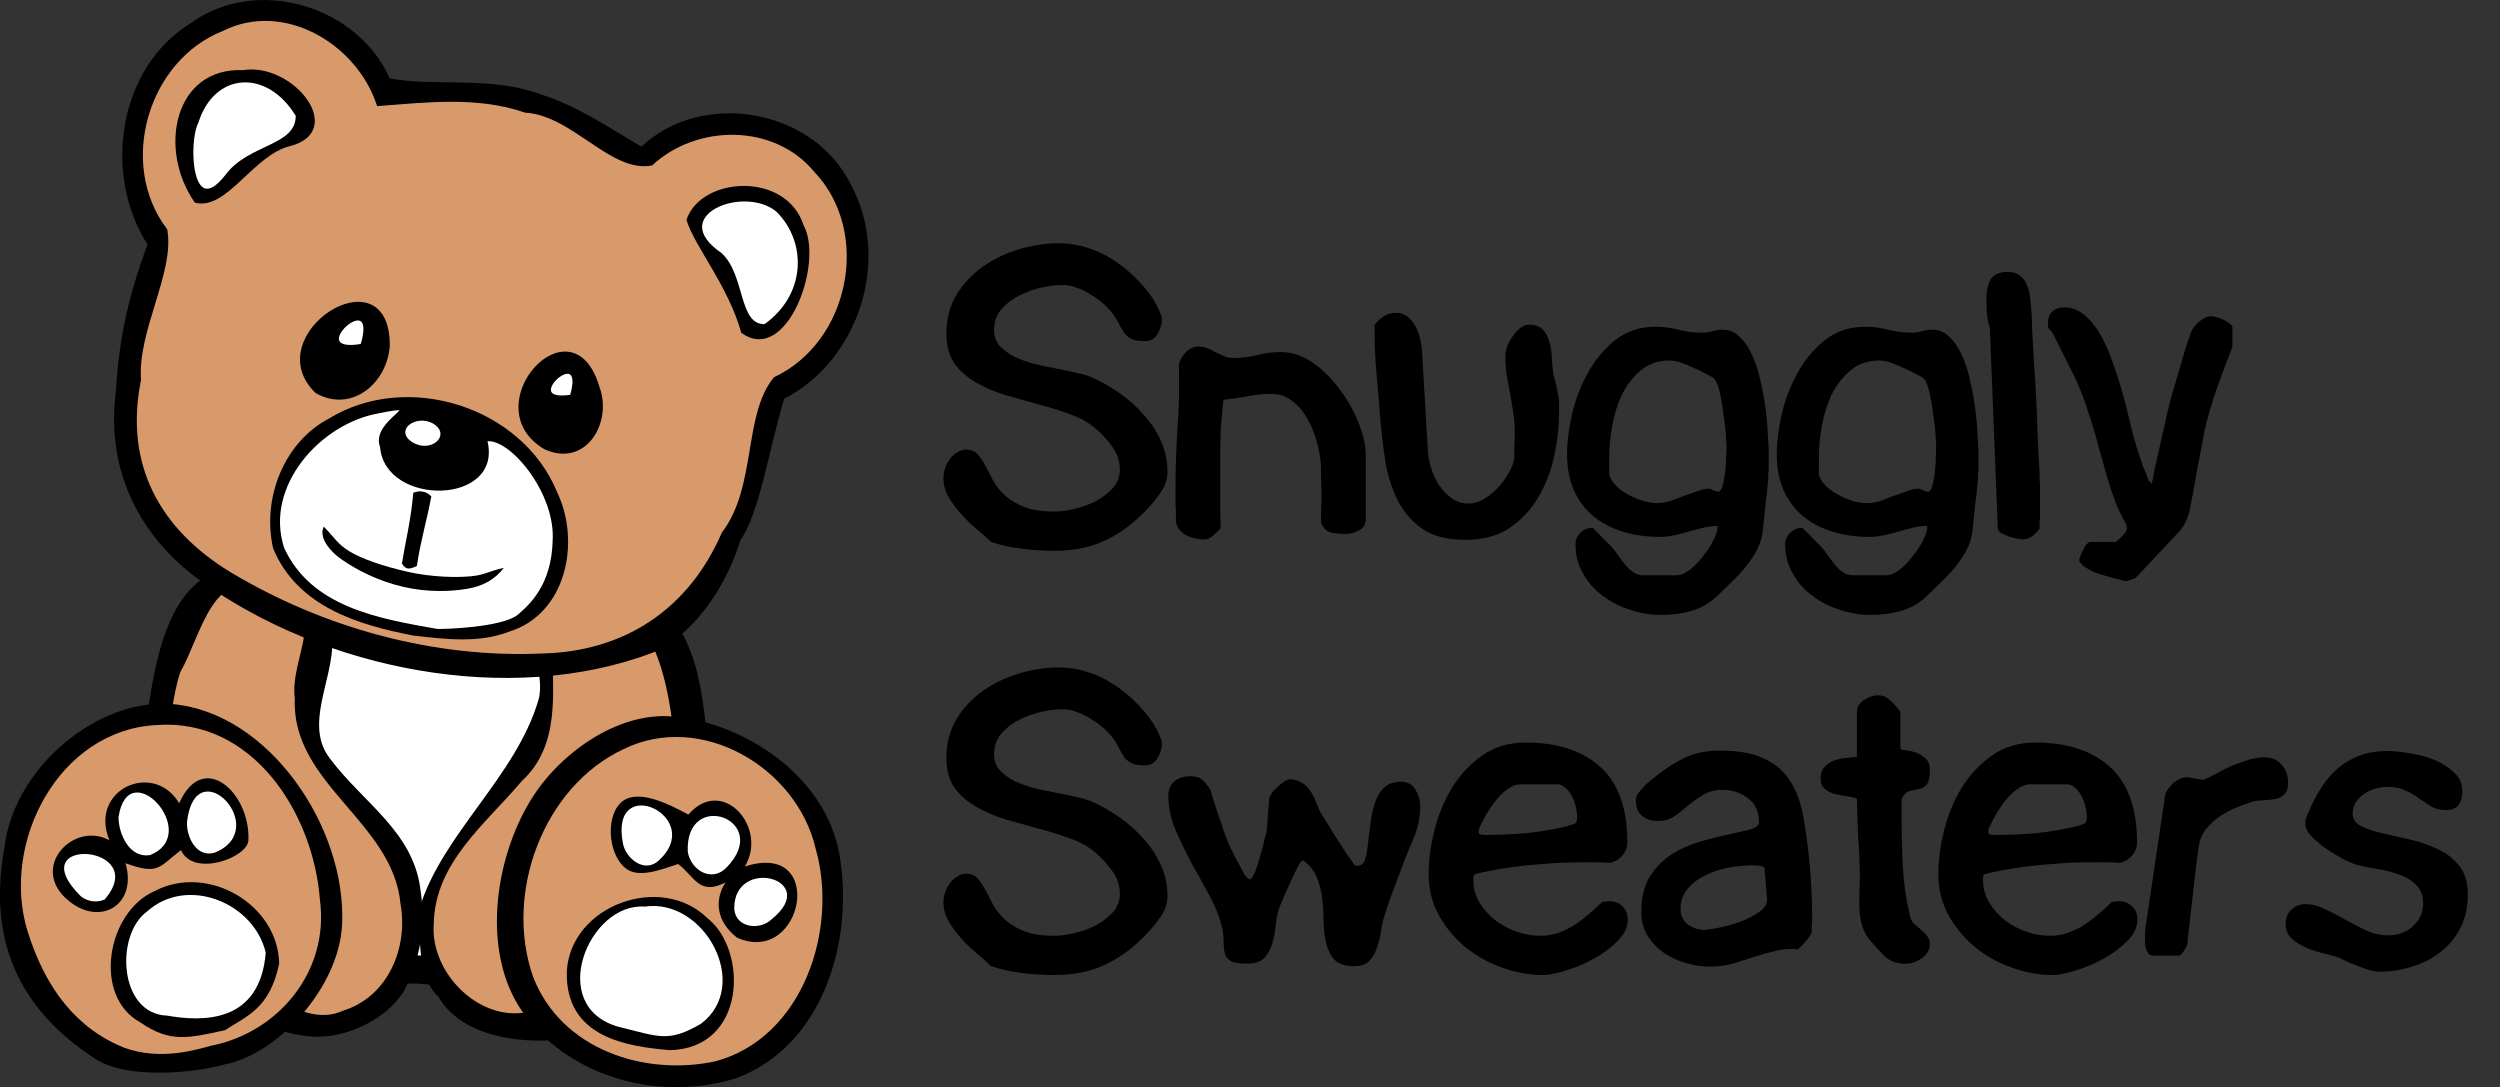 <?xml version="1.0" encoding="UTF-8" standalone="no"?>
<!-- Created with Inkscape (http://www.inkscape.org/) -->

<svg
   version="1.1"
   id="svg2"
   width="1460"
   height="635"
   viewBox="0 0 1460 635"
   sodipodi:docname="Snuggly Bear Site Logo.svg"
   inkscape:version="1.1.2 (0a00cf5339, 2022-02-04)"
   inkscape:export-filename="/home/jeff/Documents/ArtWork/Snuggly/Snuggly Bear Site Logo.png"
   inkscape:export-xdpi="96"
   inkscape:export-ydpi="96"
   xmlns:inkscape="http://www.inkscape.org/namespaces/inkscape"
   xmlns:sodipodi="http://sodipodi.sourceforge.net/DTD/sodipodi-0.dtd"
   xmlns="http://www.w3.org/2000/svg"
   xmlns:svg="http://www.w3.org/2000/svg">
  <rect x="0" y="0" width="1460" height="635" fill="#333333" stroke="none"/>
  <defs
     id="defs6">
    <rect
       x="533.524"
       y="50.278"
       width="607.179"
       height="566.578"
       id="rect18873" />
  </defs>
  <sodipodi:namedview
     id="namedview4"
     pagecolor="#ffffff"
     bordercolor="#666666"
     borderopacity="1.0"
     inkscape:pageshadow="2"
     inkscape:pageopacity="0.0"
     inkscape:pagecheckerboard="0"
     showgrid="false"
     inkscape:zoom="0.52586857"
     inkscape:cx="575.23879"
     inkscape:cy="140.71957"
     inkscape:window-width="1920"
     inkscape:window-height="1008"
     inkscape:window-x="0"
     inkscape:window-y="0"
     inkscape:window-maximized="1"
     inkscape:current-layer="layer14"
     showguides="false" />
  <g
     inkscape:groupmode="layer"
     id="layer14"
     inkscape:label="Text">
    <g
       aria-label="Snuggly
Sweaters"
       transform="matrix(1.68,0,0,1.68,-347.563,35.839)"
       id="text18871"
       style="font-size:146.667px;line-height:0.95;white-space:pre;shape-inside:url(#rect18873)">
      <path
         d="m 551.417,167.056 q -2.2,-2.2 -5.133,-4.547 -2.933,-2.493 -5.427,-5.28 -2.493,-2.787 -4.253,-5.867 -1.76,-3.08 -1.76,-6.6 0,-1.613 0.587,-3.373 0.587,-1.76 1.613,-3.08 1.027,-1.467 2.493,-2.347 1.467,-1.027 3.227,-1.027 2.493,0 3.96,1.613 1.467,1.613 2.64,3.96 1.32,2.347 2.787,5.28 1.613,2.787 4.107,5.133 2.64,2.347 6.6,3.96 4.107,1.613 10.56,1.613 2.933,0 6.747,-0.88 3.96,-0.88 7.48,-2.64 3.52,-1.907 6.013,-4.547 2.493,-2.787 2.493,-6.453 0,-4.693 -2.787,-8.213 -2.64,-3.667 -6.013,-6.453 -3.52,-2.933 -8.653,-4.693 -5.133,-1.907 -10.853,-3.373 -5.72,-1.613 -11.44,-3.227 -5.72,-1.76 -10.267,-4.4 -4.547,-2.64 -7.48,-6.6 -2.787,-4.107 -2.787,-10.413 0,-7.627 3.52,-13.493 3.667,-5.867 9.24,-9.827 5.72,-3.96 12.613,-6.013 6.893,-2.053 13.64,-2.053 4.987,0 9.68,1.467 4.84,1.467 8.947,4.107 4.253,2.64 7.773,6.16 3.667,3.52 6.453,7.627 0.147,0.293 0.587,1.173 0.587,0.733 1.027,1.76 0.44,0.88 0.733,1.76 0.44,0.733 0.44,1.027 0.147,0.147 0.147,0.587 0.147,0.293 0.147,0.587 0,2.493 -1.467,5.133 -1.467,2.64 -4.4,2.64 -2.933,0 -4.4,-0.587 -1.467,-0.733 -2.493,-1.76 -0.88,-1.173 -1.76,-2.787 -0.733,-1.613 -2.053,-3.667 -1.32,-1.907 -3.373,-3.813 -2.053,-1.907 -4.547,-3.373 -2.347,-1.613 -4.987,-2.493 -2.493,-1.027 -4.987,-1.027 -3.227,0 -7.333,0.88 -4.107,0.88 -7.773,2.787 -3.667,1.76 -6.307,4.84 -2.493,2.933 -2.493,7.187 0,3.227 1.907,5.427 2.053,2.2 5.133,3.813 3.08,1.467 6.893,2.493 3.813,0.88 7.627,1.613 3.813,0.733 7.04,1.467 3.373,0.733 5.427,1.613 4.84,2.2 9.533,5.427 4.693,3.227 8.36,7.48 3.813,4.107 6.013,9.093 2.347,4.987 2.347,10.707 0,3.813 -2.2,7.04 -2.2,3.227 -4.693,5.867 -7.04,7.48 -14.667,11 -7.48,3.667 -17.893,3.667 -5.573,0 -11.147,-0.733 -5.427,-0.587 -10.707,-2.347 z"
         style="font-family:'Lamebrain BRK';-inkscape-font-specification:'Lamebrain BRK'"
         id="path878" />
      <path
         d="m 615.657,160.309 q 0,-0.587 0,-2.347 0,-1.76 -0.147,-3.667 0,-1.907 0,-3.667 0,-1.76 0,-2.493 0,-10.56 0.733,-20.973 0.733,-10.413 0.44,-21.267 0.147,-2.347 2.2,-4.547 2.053,-2.2 4.547,-2.2 1.76,0 3.227,0.587 1.467,0.587 2.933,1.467 1.467,0.733 2.933,1.32 1.467,0.587 3.227,0.587 4.253,0 8.213,-1.027 3.96,-1.027 8.213,-1.027 5.72,0 11,3.667 5.28,3.667 9.387,9.24 4.107,5.427 6.6,11.733 2.493,6.16 2.493,11.293 v 22.44 q 0,2.347 -2.493,3.667 -2.347,1.173 -4.107,1.173 -2.933,0 -5.427,-0.44 -2.347,-0.587 -3.52,-3.52 0,-1.027 0,-3.813 0.147,-2.787 0.147,-5.867 0,-3.08 -0.147,-5.72 0,-2.787 0,-3.96 -0.147,-3.667 -1.32,-8.067 -1.027,-4.4 -3.227,-8.213 -2.053,-3.96 -5.28,-6.453 -3.08,-2.64 -7.48,-2.64 -4.253,0 -8.36,0.88 -3.96,0.733 -8.213,1.173 -0.147,0.587 -0.293,2.2 -0.147,1.467 -0.293,3.227 -0.147,1.613 -0.293,3.227 -0.147,1.467 -0.147,2.053 0,1.907 -0.147,6.747 0,4.84 0,10.267 0,5.427 0,10.267 0.147,4.84 0.147,6.747 -1.173,1.173 -2.64,2.493 -1.32,1.32 -3.227,1.32 -2.933,0 -5.867,-1.32 -2.933,-1.467 -3.813,-4.547 z"
         style="font-family:'Lamebrain BRK';-inkscape-font-specification:'Lamebrain BRK'"
         id="path880" />
      <path
         d="m 684.737,91.523 q 1.613,-1.907 3.227,-2.933 1.76,-1.173 4.253,-1.173 2.347,0 3.96,1.32 1.613,1.32 2.64,3.227 1.173,1.907 1.613,4.107 0.587,2.2 0.733,4.107 l 2.053,34.907 q 0.147,2.933 1.173,6.307 1.027,3.227 2.787,6.013 1.907,2.64 4.4,4.547 2.64,1.76 5.867,1.76 2.493,0 5.133,-1.467 2.64,-1.613 4.84,-3.813 2.2,-2.347 3.813,-5.133 1.613,-2.787 2.053,-5.28 0,-0.587 0,-1.907 0,-1.32 0,-2.787 0.147,-1.613 0.147,-2.933 0,-1.467 0,-2.053 0,-3.373 -0.587,-6.6 -0.44,-3.227 -1.027,-6.307 -0.587,-3.227 -1.173,-6.307 -0.44,-3.227 -0.44,-6.6 0,-1.467 0.587,-3.373 0.733,-1.907 1.907,-3.52 1.173,-1.76 2.64,-2.933 1.467,-1.173 3.227,-1.173 3.227,0 4.84,1.907 1.613,1.907 2.2,4.547 0.733,2.64 0.733,5.427 0.147,2.787 0.44,4.547 0,0.293 0.293,1.613 0.44,1.32 0.733,2.787 0.293,1.467 0.587,2.787 0.293,1.32 0.293,1.613 0.147,0.147 0.147,2.2 0,2.053 0,3.08 0,7.627 -1.76,15.547 -1.76,7.92 -5.72,14.373 -3.813,6.307 -9.973,10.413 -6.16,3.96 -15.107,3.96 -9.387,0 -14.96,-3.813 -5.573,-3.96 -8.653,-10.12 -3.08,-6.16 -4.253,-13.787 -1.173,-7.627 -1.76,-15.107 -0.44,-6.16 -1.173,-13.933 -0.733,-7.92 -0.733,-14.667 z"
         style="font-family:'Lamebrain BRK';-inkscape-font-specification:'Lamebrain BRK'"
         id="path882" />
      <path
         d="m 754.55,167.79 q 0,-2.053 1.613,-3.813 1.76,-1.76 3.813,-1.76 h 0.587 q 0.44,0.293 1.32,1.32 1.027,0.88 2.053,2.053 1.027,1.027 1.907,1.907 1.027,1.027 1.467,1.467 1.027,1.173 2.053,2.787 1.173,1.613 2.347,3.08 1.32,1.613 2.787,2.64 1.613,1.173 3.52,1.173 h 11.587 q 2.2,0 4.693,-1.907 2.493,-1.907 4.547,-4.693 2.2,-2.64 3.667,-5.573 1.467,-2.933 1.467,-4.987 -2.347,0 -4.84,0.587 -2.493,0.587 -4.987,1.32 -2.493,0.733 -5.133,1.32 -2.64,0.587 -5.28,0.587 -7.04,0 -13.053,-1.907 -5.867,-1.907 -10.12,-5.427 -4.253,-3.667 -6.6,-8.947 -2.347,-5.427 -2.347,-12.467 0,-6.307 1.76,-14.08 1.907,-7.773 5.573,-14.373 3.813,-6.747 9.533,-11.293 5.867,-4.547 13.787,-4.547 4.253,0 8.067,1.027 3.96,1.027 8.067,1.027 1.907,0 3.52,-0.44 1.76,-0.587 3.813,-0.587 3.52,0 6.013,2.64 2.64,2.493 4.4,6.6 1.76,3.96 2.787,8.947 1.173,4.987 1.76,9.827 0.587,4.693 0.733,8.653 0.293,3.96 0.293,6.013 0,0.88 0,2.347 0,1.32 0,2.787 0,1.32 -0.147,2.493 0,1.027 0,1.173 0,0.733 -0.293,3.227 -0.147,2.347 -0.587,5.28 -0.293,2.933 -0.587,5.72 -0.293,2.787 -0.44,4.253 -0.44,3.52 -2.053,6.6 -1.613,3.08 -3.813,5.72 -2.2,2.787 -4.84,5.28 -2.493,2.493 -4.84,4.693 -4.253,4.107 -9.093,5.427 -4.693,1.467 -10.853,1.467 -5.28,0 -10.56,-1.76 -5.28,-1.613 -9.533,-4.84 -4.253,-3.08 -6.893,-7.773 -2.64,-4.547 -2.64,-10.267 z m 11.733,-24.053 q 0.587,2.053 2.493,3.96 1.907,1.76 4.4,3.08 2.493,1.32 4.987,2.053 2.64,0.733 4.693,0.733 2.347,0 4.693,-0.733 2.493,-0.88 4.693,-1.76 2.347,-0.88 4.547,-1.613 2.2,-0.88 3.96,-0.88 h 0.44 q 0.293,0.147 1.467,0.587 1.173,0.44 1.467,0.44 1.027,0 1.613,-2.2 0.587,-2.2 0.88,-4.987 0.293,-2.787 0.293,-5.28 0.147,-2.493 0.147,-3.227 0,-0.293 -0.147,-2.053 0,-1.907 -0.293,-4.4 -0.293,-2.64 -0.733,-5.427 -0.293,-2.933 -0.88,-5.427 -0.44,-2.64 -1.173,-4.4 -0.733,-1.907 -1.613,-2.347 -0.88,-0.44 -2.787,-1.467 -1.76,-1.027 -3.96,-1.907 -2.053,-1.027 -4.253,-1.76 -2.2,-0.733 -3.96,-0.733 -6.013,0 -10.12,3.52 -3.96,3.373 -6.453,8.36 -2.347,4.987 -3.373,10.853 -1.027,5.72 -1.027,10.267 z"
         style="font-family:'Lamebrain BRK';-inkscape-font-specification:'Lamebrain BRK'"
         id="path884" />
      <path
         d="m 827.444,167.79 q 0,-2.053 1.613,-3.813 1.76,-1.76 3.813,-1.76 h 0.587 q 0.44,0.293 1.32,1.32 1.027,0.88 2.053,2.053 1.027,1.027 1.907,1.907 1.027,1.027 1.467,1.467 1.027,1.173 2.053,2.787 1.173,1.613 2.347,3.08 1.32,1.613 2.787,2.64 1.613,1.173 3.52,1.173 h 11.587 q 2.2,0 4.693,-1.907 2.493,-1.907 4.547,-4.693 2.2,-2.64 3.667,-5.573 1.467,-2.933 1.467,-4.987 -2.347,0 -4.84,0.587 -2.493,0.587 -4.987,1.32 -2.493,0.733 -5.133,1.32 -2.64,0.587 -5.28,0.587 -7.04,0 -13.053,-1.907 -5.867,-1.907 -10.12,-5.427 -4.253,-3.667 -6.6,-8.947 -2.347,-5.427 -2.347,-12.467 0,-6.307 1.76,-14.08 1.907,-7.773 5.573,-14.373 3.813,-6.747 9.533,-11.293 5.867,-4.547 13.787,-4.547 4.253,0 8.067,1.027 3.96,1.027 8.067,1.027 1.907,0 3.52,-0.44 1.76,-0.587 3.813,-0.587 3.52,0 6.013,2.64 2.64,2.493 4.4,6.6 1.76,3.96 2.787,8.947 1.173,4.987 1.76,9.827 0.587,4.693 0.733,8.653 0.293,3.96 0.293,6.013 0,0.88 0,2.347 0,1.32 0,2.787 0,1.32 -0.147,2.493 0,1.027 0,1.173 0,0.733 -0.293,3.227 -0.147,2.347 -0.587,5.28 -0.293,2.933 -0.587,5.72 -0.293,2.787 -0.44,4.253 -0.44,3.52 -2.053,6.6 -1.613,3.08 -3.813,5.72 -2.2,2.787 -4.84,5.28 -2.493,2.493 -4.84,4.693 -4.253,4.107 -9.093,5.427 -4.693,1.467 -10.853,1.467 -5.28,0 -10.56,-1.76 -5.28,-1.613 -9.533,-4.84 -4.253,-3.08 -6.893,-7.773 -2.64,-4.547 -2.64,-10.267 z m 11.733,-24.053 q 0.587,2.053 2.493,3.96 1.907,1.76 4.4,3.08 2.493,1.32 4.987,2.053 2.64,0.733 4.693,0.733 2.347,0 4.693,-0.733 2.493,-0.88 4.693,-1.76 2.347,-0.88 4.547,-1.613 2.2,-0.88 3.96,-0.88 h 0.44 q 0.293,0.147 1.467,0.587 1.173,0.44 1.467,0.44 1.027,0 1.613,-2.2 0.587,-2.2 0.88,-4.987 0.293,-2.787 0.293,-5.28 0.147,-2.493 0.147,-3.227 0,-0.293 -0.147,-2.053 0,-1.907 -0.293,-4.4 -0.293,-2.64 -0.733,-5.427 -0.293,-2.933 -0.88,-5.427 -0.44,-2.64 -1.173,-4.4 -0.733,-1.907 -1.613,-2.347 -0.88,-0.44 -2.787,-1.467 -1.76,-1.027 -3.96,-1.907 -2.053,-1.027 -4.253,-1.76 -2.2,-0.733 -3.96,-0.733 -6.013,0 -10.12,3.52 -3.96,3.373 -6.453,8.36 -2.347,4.987 -3.373,10.853 -1.027,5.72 -1.027,10.267 z"
         style="font-family:'Lamebrain BRK';-inkscape-font-specification:'Lamebrain BRK'"
         id="path886" />
      <path
         d="m 898.577,92.549 q -0.88,-2.933 -1.027,-5.133 -0.147,-2.2 -0.147,-5.133 0,-3.813 1.467,-6.453 1.613,-2.64 5.867,-2.64 2.933,0 4.547,1.467 1.613,1.32 2.347,3.52 0.88,2.2 1.027,4.84 0.293,2.493 0.44,4.693 0.147,2.64 0.293,7.333 0.293,4.693 0.587,10.413 0.44,5.72 0.733,11.88 0.293,6.013 0.44,11.44 0.293,5.427 0.44,9.533 0.293,3.96 0.293,5.573 0,0.293 0,1.467 0.147,1.027 0.147,2.493 0,1.467 0,2.933 0,1.467 0,2.347 0,0.44 0,1.76 0,1.32 0,2.787 0,1.467 -0.147,2.787 0,1.32 0,1.907 -0.88,1.32 -2.493,2.64 -1.467,1.173 -3.227,1.173 -0.587,0 -2.053,-0.293 -1.467,-0.293 -2.933,-0.733 -1.467,-0.587 -2.64,-1.173 -1.173,-0.733 -1.173,-1.613 z"
         style="font-family:'Lamebrain BRK';-inkscape-font-specification:'Lamebrain BRK'"
         id="path888" />
      <path
         d="m 929.67,172.923 q 0.147,-0.147 0.587,-1.467 0.587,-1.32 1.467,-2.933 1.027,-1.467 1.76,-1.467 h 8.8 q 0.293,0 1.76,-1.467 1.467,-1.467 1.76,-1.907 0.293,-0.44 0.293,-0.733 0.147,-0.44 0.147,-0.587 0,-0.293 -0.147,-1.027 0,-0.147 -0.44,-1.027 -0.44,-0.88 -1.027,-1.907 -0.44,-1.027 -0.88,-1.76 -0.44,-0.88 -0.587,-1.173 -2.2,-5.427 -3.813,-11 -1.613,-5.72 -3.227,-11.44 -1.467,-5.72 -3.373,-11.293 -1.76,-5.573 -4.107,-10.853 l -7.773,-15.547 q -0.587,-1.173 -1.027,-1.613 -0.44,-0.587 -0.733,-0.733 -0.147,-0.293 -0.293,-0.587 0,-0.44 0,-1.467 0,-2.64 1.467,-3.96 1.613,-1.467 4.107,-1.467 3.96,0 7.04,2.64 3.227,2.64 5.573,6.893 2.493,4.253 4.253,9.533 1.907,5.133 3.373,10.413 1.467,5.133 2.493,9.68 1.027,4.547 1.907,7.48 0.44,1.467 1.173,3.813 0.733,2.2 1.467,4.4 0.88,2.053 1.467,3.667 0.587,1.613 0.733,1.76 l 1.027,1.027 q 0.293,-1.76 1.173,-6.013 1.027,-4.253 2.053,-9.093 1.173,-4.84 2.053,-9.093 1.027,-4.253 1.467,-5.867 0.147,-0.587 1.027,-3.52 0.88,-2.933 1.907,-6.453 1.027,-3.52 2.053,-7.04 1.173,-3.52 1.76,-5.28 0.733,-2.053 2.933,-3.96 2.2,-1.907 4.4,-1.907 0.44,0 1.613,0.293 1.173,0.293 2.347,0.88 1.32,0.587 2.2,1.32 1.027,0.587 1.027,1.32 v 6.893 q -2.493,6.16 -5.28,14.08 -2.787,7.92 -4.4,14.96 -0.147,1.027 -0.88,4.84 -0.733,3.813 -1.613,8.213 -0.733,4.4 -1.467,8.36 -0.733,3.813 -0.88,4.693 -0.44,2.493 -1.32,4.693 -0.88,2.2 -2.493,4.107 -1.613,1.76 -4.253,4.547 -2.64,2.787 -5.133,5.427 -2.347,2.64 -4.253,4.547 -1.76,1.907 -1.907,1.907 l -2.933,1.027 q -0.147,0 -1.467,-0.293 -1.173,-0.293 -2.933,-0.733 -1.613,-0.44 -3.52,-1.027 -1.76,-0.44 -2.787,-0.88 -0.293,-0.147 -1.32,-0.587 -0.88,-0.44 -2.053,-1.173 -1.027,-0.587 -1.76,-1.467 -0.733,-0.733 -0.587,-1.613 z"
         style="font-family:'Lamebrain BRK';-inkscape-font-specification:'Lamebrain BRK'"
         id="path890" />
      <path
         d="m 551.417,314.523 q -2.2,-2.2 -5.133,-4.547 -2.933,-2.493 -5.427,-5.28 -2.493,-2.787 -4.253,-5.867 -1.76,-3.08 -1.76,-6.6 0,-1.613 0.587,-3.373 0.587,-1.76 1.613,-3.08 1.027,-1.467 2.493,-2.347 1.467,-1.027 3.227,-1.027 2.493,0 3.96,1.613 1.467,1.613 2.64,3.96 1.32,2.347 2.787,5.28 1.613,2.787 4.107,5.133 2.64,2.347 6.6,3.96 4.107,1.613 10.56,1.613 2.933,0 6.747,-0.88 3.96,-0.88 7.48,-2.64 3.52,-1.907 6.013,-4.547 2.493,-2.787 2.493,-6.453 0,-4.693 -2.787,-8.213 -2.64,-3.667 -6.013,-6.453 -3.52,-2.933 -8.653,-4.693 -5.133,-1.907 -10.853,-3.373 -5.72,-1.613 -11.44,-3.227 -5.72,-1.76 -10.267,-4.4 -4.547,-2.64 -7.48,-6.6 -2.787,-4.107 -2.787,-10.413 0,-7.627 3.52,-13.493 3.667,-5.867 9.24,-9.827 5.72,-3.96 12.613,-6.013 6.893,-2.053 13.64,-2.053 4.987,0 9.68,1.467 4.84,1.467 8.947,4.107 4.253,2.64 7.773,6.16 3.667,3.52 6.453,7.627 0.147,0.293 0.587,1.173 0.587,0.733 1.027,1.76 0.44,0.88 0.733,1.76 0.44,0.733 0.44,1.027 0.147,0.147 0.147,0.587 0.147,0.293 0.147,0.587 0,2.493 -1.467,5.133 -1.467,2.64 -4.4,2.64 -2.933,0 -4.4,-0.587 -1.467,-0.733 -2.493,-1.76 -0.88,-1.173 -1.76,-2.787 -0.733,-1.613 -2.053,-3.667 -1.32,-1.907 -3.373,-3.813 -2.053,-1.907 -4.547,-3.373 -2.347,-1.613 -4.987,-2.493 -2.493,-1.027 -4.987,-1.027 -3.227,0 -7.333,0.88 -4.107,0.88 -7.773,2.787 -3.667,1.76 -6.307,4.84 -2.493,2.933 -2.493,7.187 0,3.227 1.907,5.427 2.053,2.2 5.133,3.813 3.08,1.467 6.893,2.493 3.813,0.88 7.627,1.613 3.813,0.733 7.04,1.467 3.373,0.733 5.427,1.613 4.84,2.2 9.533,5.427 4.693,3.227 8.36,7.48 3.813,4.107 6.013,9.093 2.347,4.987 2.347,10.707 0,3.813 -2.2,7.04 -2.2,3.227 -4.693,5.867 -7.04,7.48 -14.667,11 -7.48,3.667 -17.893,3.667 -5.573,0 -11.147,-0.733 -5.427,-0.587 -10.707,-2.347 z"
         style="font-family:'Lamebrain BRK';-inkscape-font-specification:'Lamebrain BRK'"
         id="path892" />
      <path
         d="m 658.777,278.589 q -0.147,0.147 -1.027,1.907 -0.733,1.613 -1.907,3.96 -1.027,2.347 -2.2,4.84 -1.027,2.347 -1.613,3.813 -1.173,2.787 -1.613,6.453 -0.293,3.52 -1.173,6.747 -0.88,3.08 -2.787,5.28 -1.907,2.053 -6.16,2.053 -3.96,0 -5.573,-0.88 -1.613,-1.027 -2.053,-2.64 -0.44,-1.76 -0.44,-4.107 0,-2.347 -0.587,-5.133 -1.32,-5.427 -4.4,-11 -3.08,-5.72 -6.307,-11.44 -3.08,-5.867 -5.573,-11.587 -2.347,-5.867 -2.347,-11.44 0,-3.373 2.053,-5.133 2.2,-1.76 5.427,-1.76 2.933,0 4.253,1.173 1.467,1.173 2.933,3.667 0.293,1.027 1.027,3.52 0.88,2.493 1.76,5.28 1.027,2.787 1.76,5.28 0.88,2.493 1.32,3.373 0.147,0.587 0.88,2.2 0.88,1.613 1.76,3.52 1.027,1.76 1.907,3.52 0.88,1.76 1.32,2.493 0.147,0.293 0.88,1.027 0.733,0.587 1.027,0.88 0.733,-0.44 1.467,-1.907 0.733,-1.467 1.027,-2.64 0.44,-1.173 0.44,-1.32 0.293,-0.88 0.733,-2.493 0.44,-1.613 0.88,-3.227 0.44,-1.76 0.733,-3.08 0.44,-1.467 0.587,-1.907 0,-0.44 0.147,-2.053 0.147,-1.76 0.293,-3.667 0.147,-2.053 0.293,-3.667 0.147,-1.76 0.147,-2.2 0.147,-0.88 1.027,-2.053 0.88,-1.173 2.053,-2.2 1.32,-1.173 2.493,-1.907 1.32,-0.733 2.2,-0.587 2.787,0.44 4.4,1.76 1.613,1.32 2.64,3.08 1.027,1.76 1.76,3.813 0.733,2.053 1.907,3.96 0.587,0.88 2.053,3.227 1.467,2.347 3.08,4.987 1.76,2.64 3.227,4.987 1.613,2.347 2.347,3.227 0,0.293 0.293,0.587 0.44,0.293 0.587,0.44 h 0.587 q 1.907,0 2.64,-2.053 0.733,-2.2 1.027,-5.427 0.44,-3.373 0.88,-7.04 0.44,-3.813 1.467,-7.04 1.027,-3.373 3.08,-5.427 2.2,-2.2 6.16,-2.2 3.373,0 4.987,2.787 1.613,2.787 1.613,5.573 0,6.16 -2.493,11.733 -2.347,5.427 -4.4,11 -1.467,3.813 -3.08,8.213 -1.613,4.253 -2.787,8.36 -0.587,2.2 -1.027,5.133 -0.44,2.787 -1.467,5.427 -0.88,2.493 -2.64,4.253 -1.76,1.613 -4.987,1.613 -4.547,0 -6.747,-2.053 -2.053,-2.053 -2.933,-5.427 -0.88,-3.373 -1.027,-7.48 0,-4.107 -0.44,-8.213 -0.44,-4.107 -1.907,-7.627 -1.467,-3.667 -4.84,-6.013 z"
         style="font-family:'Lamebrain BRK';-inkscape-font-specification:'Lamebrain BRK'"
         id="path894" />
      <path
         d="m 703.51,282.549 q 0,-7.333 2.053,-15.4 2.053,-8.067 6.16,-14.813 4.253,-6.747 10.56,-11.147 6.307,-4.4 14.96,-4.4 16.573,0 25.96,8.507 9.387,8.507 9.387,26.253 0,2.493 -1.76,4.547 -1.613,1.907 -4.107,2.493 -5.133,-0.293 -11.293,-0.147 -6.16,0 -12.467,0.587 -6.16,0.44 -12.173,1.32 -5.867,0.88 -10.707,2.053 -1.027,0.293 -1.027,1.027 0,0.733 0,1.32 0,4.253 2.2,7.773 2.2,3.52 5.573,6.16 3.373,2.493 7.48,3.96 4.253,1.32 8.067,1.32 3.227,0 6.16,-1.027 2.933,-1.027 5.573,-2.64 2.64,-1.76 4.987,-3.813 2.493,-2.053 4.693,-4.253 0.293,-0.147 1.173,-0.147 0.88,-0.147 1.173,-0.147 2.933,0 4.693,1.76 1.907,1.76 1.907,4.693 0,3.813 -3.52,7.333 -3.373,3.52 -8.213,6.16 -4.693,2.64 -9.68,4.107 -4.987,1.613 -8.067,1.613 -7.187,0 -14.373,-2.64 -7.04,-2.493 -12.76,-7.187 -5.573,-4.693 -9.093,-11 -3.52,-6.453 -3.52,-14.227 z m 17.453,-15.693 q -0.293,1.76 0.587,1.907 0.88,0.147 1.613,0.147 6.747,0 13.933,-0.587 7.333,-0.733 14.08,-2.347 2.787,-0.733 3.373,-1.173 0.587,-0.44 0.587,-2.493 0,-1.32 -0.44,-3.08 -0.44,-1.907 -1.32,-3.667 -0.88,-1.76 -2.2,-2.933 -1.32,-1.32 -2.933,-1.32 h -12.613 q -2.493,0 -4.84,1.76 -2.347,1.76 -4.253,4.253 -1.907,2.493 -3.373,5.133 -1.467,2.64 -2.2,4.4 z"
         style="font-family:'Lamebrain BRK';-inkscape-font-specification:'Lamebrain BRK'"
         id="path896" />
      <path
         d="m 777.43,295.603 q 0,-7.48 2.933,-12.173 3.08,-4.84 7.627,-7.773 4.547,-2.933 9.827,-4.4 5.427,-1.613 9.973,-2.493 4.547,-1.027 7.48,-1.76 3.08,-0.88 3.08,-2.493 0,-5.427 -3.813,-8.36 -3.813,-2.933 -8.947,-2.933 -3.813,0 -6.6,1.76 -2.787,1.613 -5.28,3.667 -2.347,2.053 -4.84,3.813 -2.493,1.613 -5.573,1.613 -3.373,0 -5.573,-1.76 -2.2,-1.907 -2.2,-5.573 0,-1.027 0.733,-2.2 0.88,-1.173 1.907,-2.2 1.027,-1.173 1.907,-1.907 1.027,-0.733 1.32,-1.027 5.427,-4.547 10.853,-7.187 5.427,-2.64 12.467,-2.64 9.68,0 15.4,2.787 5.72,2.64 8.947,7.627 3.227,4.84 4.547,11.88 1.32,7.04 2.2,15.693 0.587,5.573 0.733,10.413 0.293,4.84 0.293,9.973 0,0.587 -0.147,2.493 0,1.907 0,2.347 -0.88,1.76 -2.2,3.227 -1.173,1.467 -2.64,2.64 -4.107,-0.44 -7.92,0.587 -3.667,0.88 -7.333,2.053 -3.52,1.173 -7.333,2.347 -3.667,1.027 -7.773,1.027 -4.107,0 -8.36,-1.173 -4.253,-1.173 -7.773,-3.52 -3.52,-2.493 -5.72,-6.013 -2.2,-3.52 -2.2,-8.36 z m 13.64,-0.88 q 0,3.227 2.493,5.28 2.64,1.907 5.72,1.907 1.32,0 4.987,-0.733 3.667,-0.733 7.48,-2.053 3.813,-1.467 6.6,-3.373 2.933,-2.053 2.787,-4.547 l -0.88,-10.707 q 0,-0.44 -0.733,-0.587 -0.587,-0.293 -1.32,-0.293 -0.733,-0.147 -1.467,-0.147 -0.587,0 -0.733,0 -3.373,0 -7.773,0.733 -4.253,0.733 -8.067,2.493 -3.813,1.76 -6.453,4.693 -2.64,2.933 -2.64,7.333 z"
         style="font-family:'Lamebrain BRK';-inkscape-font-specification:'Lamebrain BRK'"
         id="path898" />
      <path
         d="m 852.377,256.296 q -1.467,-0.587 -3.667,-0.88 -2.053,-0.293 -4.107,-0.733 -1.907,-0.587 -3.373,-1.76 -1.467,-1.173 -1.467,-3.373 0,-2.64 1.173,-4.107 1.32,-1.467 3.08,-2.2 1.907,-0.88 4.107,-1.027 2.2,-0.293 4.253,-0.44 v -15.547 q 0,-2.64 2.493,-4.253 2.493,-1.613 4.84,-1.613 2.2,0 3.52,1.173 1.32,1.027 2.787,2.64 0.293,0.44 0.88,1.173 0.587,0.733 0.587,0.88 v 12.613 q 0,0.44 1.613,0.587 1.613,0.147 3.52,0.733 1.907,0.587 3.52,2.053 1.613,1.32 1.613,4.107 0,3.813 -1.173,5.133 -1.027,1.173 -2.64,1.467 -1.467,0.293 -3.227,0.733 -1.613,0.44 -2.787,2.64 v 6.747 q 0,8.653 0.44,17.16 0.44,8.507 2.493,16.867 0.293,1.613 1.32,2.64 1.173,1.027 2.347,2.053 1.32,1.027 2.2,2.2 1.027,1.173 1.027,2.933 0,1.76 -1.027,3.08 -0.88,1.32 -2.347,2.2 -1.467,0.88 -3.227,1.32 -1.76,0.293 -3.227,0.147 -3.52,-0.293 -6.16,-2.787 -2.493,-2.64 -4.547,-4.987 -2.053,-2.347 -2.933,-5.133 -0.88,-2.933 -1.027,-6.013 -0.147,-3.08 0,-6.16 0.147,-3.08 0.147,-6.013 0,-1.467 -0.147,-5.133 -0.147,-3.813 -0.44,-7.92 -0.147,-4.253 -0.293,-7.92 -0.147,-3.813 -0.147,-5.28 z"
         style="font-family:'Lamebrain BRK';-inkscape-font-specification:'Lamebrain BRK'"
         id="path900" />
      <path
         d="m 880.684,282.549 q 0,-7.333 2.053,-15.4 2.053,-8.067 6.16,-14.813 4.253,-6.747 10.56,-11.147 6.307,-4.4 14.96,-4.4 16.573,0 25.96,8.507 9.387,8.507 9.387,26.253 0,2.493 -1.76,4.547 -1.613,1.907 -4.107,2.493 -5.133,-0.293 -11.293,-0.147 -6.16,0 -12.467,0.587 -6.16,0.44 -12.173,1.32 -5.867,0.88 -10.707,2.053 -1.027,0.293 -1.027,1.027 0,0.733 0,1.32 0,4.253 2.2,7.773 2.2,3.52 5.573,6.16 3.373,2.493 7.48,3.96 4.253,1.32 8.067,1.32 3.227,0 6.16,-1.027 2.933,-1.027 5.573,-2.64 2.64,-1.76 4.987,-3.813 2.493,-2.053 4.693,-4.253 0.293,-0.147 1.173,-0.147 0.88,-0.147 1.173,-0.147 2.933,0 4.693,1.76 1.907,1.76 1.907,4.693 0,3.813 -3.52,7.333 -3.373,3.52 -8.213,6.16 -4.693,2.64 -9.68,4.107 -4.987,1.613 -8.067,1.613 -7.187,0 -14.373,-2.64 -7.04,-2.493 -12.76,-7.187 -5.573,-4.693 -9.093,-11 -3.52,-6.453 -3.52,-14.227 z m 17.453,-15.693 q -0.293,1.76 0.587,1.907 0.88,0.147 1.613,0.147 6.747,0 13.933,-0.587 7.333,-0.733 14.08,-2.347 2.787,-0.733 3.373,-1.173 0.587,-0.44 0.587,-2.493 0,-1.32 -0.44,-3.08 -0.44,-1.907 -1.32,-3.667 -0.88,-1.76 -2.2,-2.933 -1.32,-1.32 -2.933,-1.32 h -12.613 q -2.493,0 -4.84,1.76 -2.347,1.76 -4.253,4.253 -1.907,2.493 -3.373,5.133 -1.467,2.64 -2.2,4.4 z"
         style="font-family:'Lamebrain BRK';-inkscape-font-specification:'Lamebrain BRK'"
         id="path902" />
      <path
         d="m 952.55,304.843 q 0,-0.733 0,-2.053 0.147,-1.32 0.147,-1.613 l 6.747,-45.613 q 0.147,-1.173 0.88,-2.347 0.88,-1.173 1.907,-2.2 1.173,-1.027 2.493,-1.613 1.32,-0.587 2.493,-0.587 0.147,0 0.88,0.147 0.733,0.147 1.467,0.293 0.88,0.147 1.613,0.293 0.733,0.147 0.88,0.147 h 0.587 0.44 q 1.907,-0.88 4.4,-2.2 2.493,-1.467 5.28,-2.64 2.933,-1.173 5.72,-2.053 2.933,-0.88 5.427,-0.88 3.96,0 6.16,2.64 2.2,2.493 2.2,6.307 0,2.787 -1.32,3.96 -1.173,1.173 -3.08,1.613 -1.907,0.293 -4.253,0.44 -2.2,0 -4.107,0.587 -2.787,0.88 -5.867,2.2 -3.08,1.32 -5.72,3.227 -2.64,1.907 -4.547,4.4 -1.76,2.493 -2.2,5.72 -0.293,1.907 -0.88,6.747 -0.587,4.84 -1.173,10.267 -0.587,5.427 -1.173,10.267 -0.587,4.84 -0.733,6.747 0,0.293 -0.44,0.88 -0.293,0.587 -0.733,1.32 -0.44,0.587 -0.88,1.173 -0.44,0.44 -0.88,0.44 h -8.653 q -1.32,0 -1.907,-0.733 -0.587,-0.733 -0.88,-1.613 -0.293,-1.027 -0.293,-2.053 0,-1.027 0,-1.613 z"
         style="font-family:'Lamebrain BRK';-inkscape-font-specification:'Lamebrain BRK'"
         id="path904" />
      <path
         d="m 1001.39,299.856 q 0,-3.08 2.053,-4.987 2.053,-1.907 4.987,-1.907 3.227,0 6.747,1.76 3.52,1.613 7.04,3.667 3.667,2.053 7.333,3.813 3.813,1.613 7.48,1.613 4.987,0 8.507,-3.08 3.667,-3.227 3.667,-8.067 0,-4.107 -2.493,-6.453 -2.347,-2.347 -5.867,-3.52 -3.373,-1.32 -7.333,-1.907 -3.813,-0.587 -6.747,-1.32 -1.76,-0.44 -4.84,-1.907 -3.08,-1.613 -6.16,-3.667 -2.933,-2.053 -5.28,-4.4 -2.2,-2.347 -2.2,-4.4 0,-1.173 0.147,-1.907 0.293,-0.733 0.88,-2.053 1.907,-4.693 4.4,-8.507 2.493,-3.96 5.72,-6.747 3.373,-2.933 7.627,-4.547 4.253,-1.613 9.827,-1.613 2.787,0 7.187,0.733 4.547,0.587 8.653,2.2 4.107,1.613 7.04,4.4 3.08,2.64 3.08,6.6 0,2.933 -1.32,4.84 -1.173,1.76 -4.4,1.76 -2.933,0 -4.987,-1.173 -2.053,-1.32 -4.253,-2.787 -2.053,-1.613 -4.693,-2.787 -2.493,-1.32 -6.16,-1.32 -2.053,0 -4.253,0.587 -2.2,0.587 -3.96,1.76 -1.76,1.173 -2.933,2.933 -1.173,1.76 -1.173,4.107 0,2.787 2.933,4.253 2.933,1.467 7.333,2.493 4.547,1.027 9.68,2.2 5.28,1.173 9.68,3.373 4.547,2.053 7.48,5.867 2.933,3.667 2.933,9.827 0,6.453 -2.493,11.44 -2.493,4.987 -6.747,8.36 -4.107,3.373 -9.68,5.133 -5.573,1.907 -11.733,1.907 -1.613,0 -3.667,-0.587 -2.053,-0.587 -4.107,-1.467 -1.907,-0.733 -3.667,-1.467 -1.613,-0.88 -2.64,-1.32 -2.053,-0.733 -5.28,-1.467 -3.08,-0.733 -6.013,-1.907 -2.933,-1.32 -5.133,-3.227 -2.2,-2.053 -2.2,-5.133 z"
         style="font-family:'Lamebrain BRK';-inkscape-font-specification:'Lamebrain BRK'"
         id="path906" />
    </g>
  </g>
  <g
     inkscape:groupmode="layer"
     id="layer12"
     inkscape:label="Body Isolated"
     style="display:inline">
    <path
       style="display:inline;fill:#000000;fill-opacity:1;stroke:none;stroke-width:1.296;stroke-opacity:1"
       d="m 111.057,539.903 c -19.922,-36.274 -20.731,-83.89 -9.693,-123.776 7.885,-28.493 26.573,-56.224 51.395,-72.283 28.942,-18.724 67.424,-25.713 101.436,-20.114 37.287,6.138 77.631,24.873 98.265,56.53 26.624,40.848 28.608,98.47 15.55,145.447 -6.022,21.665 -20.656,43.678 -40.759,53.753 -17.501,8.771 -41.994,22.103 -58.726,0.417 -13.426,-6.421 -37.767,-7.948 -50.717,-0.65 -12.95,7.298 -32.347,10.415 -45.285,6.868 -28.062,-7.694 -49.128,-23.728 -61.466,-46.193 z"
       id="path2142-0"
       sodipodi:nodetypes="aaaaaaacssa" />
    <path
       style="display:inline;fill:#ffffff;fill-opacity:1;stroke-width:1.296"
       d="m 230.996,557.17 c 27.259,1.356 64.15,6.993 80.522,-14.845 37.616,-50.175 26.086,-143.707 -19.134,-187.154 -22.843,-21.948 -66.976,-20.923 -94.853,-5.878 -28.209,15.224 -42.766,51.825 -47.708,83.497 -5.648,36.197 -2.094,80.678 22.859,107.501 13.783,14.816 38.104,15.873 58.315,16.879 z"
       id="path2303-5"
       sodipodi:nodetypes="aaaaaaa" />
  </g>
  <g
     inkscape:groupmode="layer"
     id="layer11"
     inkscape:label="Arms Isolated"
     style="display:inline">
    <g
       id="g33146"
       transform="matrix(1.296,-0.043,0.043,1.296,-285.282,-40.228)">
      <path
         style="display:inline;fill:#000000;fill-opacity:1"
         d="m 387.451,487.456 c -6.211,13.395 -26.076,23.166 -41.835,22.206 -25.24,-1.537 -49.695,-21.453 -62.197,-43.434 -18.063,-31.76 -15.155,-73.49 -8,-109.32 4.141,-20.736 9.939,-46.644 28.575,-56.635 11.328,-6.073 26.967,-1.503 38.284,4.588 6.902,3.715 12.578,10.558 15.196,17.946 6.903,19.482 -14.774,43.813 -1.335,61.993 14.242,20.418 36.375,33.99 38.702,60.378 1.972,17.805 -1.574,30.17 -7.39,42.277 z"
         id="path22325" />
      <path
         style="display:inline;fill:#d89a6a;fill-opacity:1"
         d="m 358.187,498.352 c 20.401,-5.58 30.348,-27.33 27.442,-47.176 -2.116,-37.108 -47.426,-55.72 -44.509,-94.049 -1.976,-19.085 19.754,-43.253 -11.099,-45.425 -22.515,-19.816 -30.423,16.535 -40.087,31.893 -6.697,17.99 -12.491,69.384 -1.676,101.419 5.75,17.032 18.532,32.232 33.392,42.347 10.514,7.156 23.353,16.49 36.537,10.99 z"
         id="path22321" />
    </g>
    <g
       id="g33150"
       transform="matrix(1.296,-0.043,0.043,1.296,-285.282,-40.228)">
      <path
         style="display:inline;fill:#000000;fill-opacity:1"
         d="m 394.145,453.302 c 11.334,-33.068 45.386,-57.731 56.627,-91.918 3.686,-11.212 -5.196,-26.736 2.942,-35.284 11.566,-12.149 35.445,-15.182 49.882,-6.641 17.603,10.415 20.805,36.802 22.183,57.208 2.609,38.647 -3.922,81.95 -27.068,113.009 -9.878,13.255 -26.434,23.558 -42.914,24.858 -19.389,1.53 -44.976,-3.2 -54.451,-20.964 -7.712,-7.674 -8.202,-20.919 -7.201,-40.269 z"
         id="path22323" />
      <path
         style="display:inline;fill:#d89a6a;fill-opacity:1"
         d="m 446.5,500.273 c 27.502,-4.876 40.034,-23.479 51.157,-42.707 13.123,-22.685 15.5,-51.3 13.593,-77.438 -1.391,-19.059 -5.08,-45.326 -18.005,-54.428 -9.622,6.062 -31.857,0.489 -35.556,10.634 -0.357,21.316 2.442,45.799 -15.598,61.294 -16.852,18.723 -40.344,35.372 -41.772,62.866 -2.756,23.672 22.44,48.722 46.182,39.779 z"
         id="path2295-8" />
    </g>
  </g>
  <g
     inkscape:groupmode="layer"
     id="layer10"
     inkscape:label="Feet Isolated"
     style="display:inline">
    <g
       id="g33131"
       transform="matrix(1.426,0,0,1.426,-261.785,-126.518)">
      <path
         style="display:inline;fill:#000000;fill-opacity:1;stroke:none;stroke-opacity:1"
         d="m 323.697,467.106 c -1.105,25.848 -26.219,53.322 -48.116,57.543 -12.511,3.52 -39.32,6.083 -52.255,-1.85 -32.811,-20.88 -44.763,-49.992 -37.902,-87.124 4.021,-33.21 38.809,-61.276 68.819,-58.597 39.519,3.528 71.148,50.388 69.454,90.028 z"
         id="path9805"
         sodipodi:nodetypes="scccss" />
      <path
         style="display:inline;fill:#d89a6a;fill-opacity:1"
         d="m 269.929,517.018 c 27.454,-5.345 48.587,-30.318 44.675,-59.729 -2.725,-35.98 -27.846,-74.582 -66.976,-71.634 -40.012,2.081 -63.754,48.086 -52.851,84.137 7.438,24.026 20.313,40.255 39.76,48.053 15.185,5.418 29.852,0.588 35.392,-0.826 z"
         id="path2261-2"
         sodipodi:nodetypes="cccccc" />
      <path
         style="display:inline;fill:#000000;fill-opacity:1"
         d="m 241.03,507.417 c -19.661,-10.731 -13.683,-45.194 5.844,-53.745 21.606,-11.407 50.619,5.264 51.04,29.737 -3.919,18.444 -13.173,21.314 -22.211,27.214 -15.185,3.339 -22.513,5.192 -34.674,-3.205 z"
         id="path2263-2"
         sodipodi:nodetypes="ccccc" />
      <path
         style="display:inline;fill:#ffffff;fill-opacity:1"
         d="m 251.928,504.646 c 14.666,2.57 38.107,3.228 40.483,-25.76 -4.824,-20.547 -32.233,-31.624 -48.599,-16.886 -13.188,9.557 -11.572,41.926 8.116,42.645 z"
         id="path2265-4"
         sodipodi:nodetypes="cccc" />
      <g
         id="g32950"
         transform="rotate(13.615,251.335,461.038)">
        <path
           style="display:inline;fill:#000000;fill-opacity:1"
           d="m 211.84,466.978 c -18.982,-9.302 -5.574,-32.333 10.555,-27.929 -13.174,-18.161 9.812,-36.13 24.206,-21.469 4.226,-23.746 27.393,-11.077 31.134,8.127 1.338,6.865 -18.29,20.147 -25.9,10.352 -7.331,8.949 -6.369,12.169 -20.835,10.556 8.845,15.31 -3.843,27.906 -19.16,20.362 z"
           id="path2267-8"
           sodipodi:nodetypes="cccsccc" />
        <path
           style="display:inline;fill:#ffffff;fill-opacity:1"
           d="m 226.242,463.024 c 13.544,-26.659 -40.452,-17.351 -9.698,1.141 3.158,1.386 7.031,1.021 9.698,-1.141 z"
           id="path2269-7" />
        <path
           style="display:inline;fill:#ffffff;fill-opacity:1"
           d="m 240.055,440.97 c 18.841,-13.479 -18.657,-38.85 -16.259,-11.98 1.644,6.705 8.43,15.437 16.259,11.98 z"
           id="path2273-0" />
        <path
           style="display:inline;fill:#ffffff;fill-opacity:1"
           d="m 265.405,433.861 c 20.97,-14.812 -17.2,-39.706 -13.953,-10.023 0.878,6.096 7.209,13.96 13.953,10.023 z"
           id="path2275-6" />
      </g>
    </g>
    <g
       id="g33142"
       transform="matrix(1.426,0,0,1.426,-357.726,-118.739)">
      <path
         style="display:inline;fill:#000000;fill-opacity:1;stroke:none;stroke-opacity:1"
         d="m 525.779,376.668 c 29.625,2.258 63.203,24.319 68.874,56.58 6.044,34.888 -6.451,78.259 -42.331,91.598 -33.432,10.275 -69.839,-1.738 -87.646,-27.437 -16.561,-23.901 -11.591,-61.861 3.63,-86.637 11.661,-18.981 35.261,-35.798 57.474,-34.105 z"
         id="path2142-2"
         sodipodi:nodetypes="sccsss" />
      <path
         style="display:inline;fill:#d89a6a;fill-opacity:1"
         d="m 543.572,517.982 c 36.026,-9.443 50.807,-54.084 41.297,-87.268 -7.7,-33.122 -46.953,-56.302 -78.712,-40.603 -32.596,15.222 -49.124,58.846 -36.901,93.412 11.574,29.497 45.243,40.525 74.316,34.459 z"
         id="path2277-5"
         sodipodi:nodetypes="ccccc" />
      <path
         style="display:inline;fill:#000000;fill-opacity:1"
         d="M 525.291,513.354 C 508.054,511.871 482.117,508.362 483,480.922 c 1.66,-26.954 38.573,-40.275 57.606,-21.6 16.463,12.892 16.182,53.144 -15.315,54.032 z"
         id="path2279-6"
         sodipodi:nodetypes="cccc" />
      <g
         id="g32488"
         transform="rotate(-6.798,540.582,454.81)">
        <path
           style="display:inline;fill:#000000;fill-opacity:1"
           d="m 551.125,468.618 c -7.713,-7.716 -7.404,-16.427 -1.999,-23.021 -11.441,4.296 -12.248,-3.959 -18.368,-9.781 -4.807,0.808 -15.322,4.062 -20.609,0.009 -7.354,-5.638 -7.113,-22.338 0.375,-27.799 7.548,-5.505 20.823,4.03 26.8,8.204 15.674,-14.427 31.987,9.152 20.406,23.849 34.828,-6.975 18.968,43.719 -6.604,28.539 z"
           id="path2283-8"
           sodipodi:nodetypes="cccsaccc" />
        <path
           style="display:inline;fill:#ffffff;fill-opacity:1"
           d="m 522.915,433.544 c 21.937,-15.5 -15.742,-38.908 -13.612,-8.828 0.397,6.228 7.197,13.341 13.612,8.828 z"
           id="path2291-2" />
        <path
           style="display:inline;fill:#ffffff;fill-opacity:1"
           d="m 550.447,439.443 c 20.88,-17.101 -13.148,-34.176 -15.171,-8.212 0.274,7.726 8.331,14.026 15.171,8.212 z"
           id="path2289-9" />
        <path
           style="display:inline;fill:#ffffff;fill-opacity:1"
           d="m 566.114,462.816 c 22.393,-14.021 -12.438,-27.717 -14.711,-6.032 -0.342,7.827 9.345,10.126 14.711,6.032 z"
           id="path2285-0" />
      </g>
      <path
         style="display:inline;fill:#ffffff;fill-opacity:1"
         d="m 537.971,502.515 c 20.848,-15.767 1.324,-51.613 -23.088,-47.957 -23.014,-1.691 -40.474,41.083 -10.532,49.274 16.36,3.944 20.084,6.557 33.62,-1.317 z"
         id="path2281-8"
         sodipodi:nodetypes="cccc" />
    </g>
  </g>
  <g
     inkscape:groupmode="layer"
     id="layer7"
     inkscape:label="Head Isolated"
     style="display:inline">
    <g
       id="g37536"
       transform="matrix(1.294,0.081,-0.081,1.294,-251.975,-75.8)">
      <path
         style="display:inline;fill:#000000;fill-opacity:1;stroke:#000000;stroke-opacity:1"
         d="m 304.37,301.226 c -27.106,-17.043 -45.793,-45.352 -43.111,-82.91 -0.171,-22.26 2.785,-42.553 10.117,-66.411 -22.127,-30.003 -18.459,-78.289 13.105,-100.358 27.802,-22.982 73.829,-12.465 90.233,19.435 20.569,2.488 45.754,-3.856 67.643,2.688 17.091,4.061 32.282,13.167 47.824,21.015 25.715,-27.663 76.088,-22.047 94.773,10.953 20.123,32.074 8.466,78.213 -24.031,97.444 -5.628,23.899 -7.783,51.935 -15.729,64.965 -7.243,29.809 -24.929,47.769 -36.091,52.796 -62.597,28.189 -146.614,16.925 -204.732,-19.617 z"
         id="path24483"
         sodipodi:nodetypes="scccccccccss" />
      <path
         style="display:inline;fill:#d89a6a;fill-opacity:1;stroke:#000000;stroke-opacity:1"
         d="m 460.153,325.191 c 36.437,-3.217 64.476,-23.775 77.401,-59.619 14.563,-21.759 6.208,-53.453 18.95,-71.165 33.208,-18.167 40.201,-68.563 12.213,-94.37 -19.512,-20.674 -54.466,-18.295 -73.537,1.757 -18.073,4.467 -36.821,-20.33 -58.229,-20.22 -21.928,-6.084 -44.775,-1.846 -66.485,1.188 C 359.757,55.632 325.465,37.795 298.653,53.309 c -33.377,15.499 -44.182,63.502 -19.853,91.54 4.592,18.81 -10.631,46.041 -7.59,68.209 -5.351,38.753 12.915,67.006 45.899,84.321 43.426,22.532 94.273,33.148 143.045,27.812 z"
         id="path24481"
         sodipodi:nodetypes="cccccccccccc" />
      <path
         style="display:inline;fill:#000000;fill-opacity:1;stroke:#000000;stroke-opacity:1"
         d="m 291.188,131.371 c -17.935,-22.746 -12.84,-59.349 17.716,-59.983 21.932,-4.974 47.92,23.872 22.946,31.905 -16.235,5.069 -26.743,30.744 -40.662,28.078 z"
         id="path24479"
         sodipodi:nodetypes="cccc" />
      <path
         style="display:inline;fill:#ffffff;fill-opacity:1;stroke:#000000;stroke-opacity:1"
         d="m 304.104,119.049 c 9.451,-14.945 31.236,-14.911 30.209,-29.263 -14.572,-21.005 -38.755,-17.812 -44.58,5.984 -3.979,8.825 -0.397,44.611 14.372,23.279 z"
         id="path24477"
         sodipodi:nodetypes="cccc" />
      <path
         style="display:inline;fill:#000000;fill-opacity:1;stroke:#000000;stroke-opacity:1"
         d="m 540.628,174.571 c -7.452,-21.017 -23.018,-36.901 -27.713,-48.821 5.228,-19.356 42.575,-24.108 51.819,-0.735 10.286,16.303 -3.786,62.686 -24.105,49.556 z"
         id="path24475"
         sodipodi:nodetypes="cccc" />
      <path
         style="display:inline;fill:#ffffff;fill-opacity:1;stroke:#000000;stroke-opacity:1"
         d="m 550.668,170.877 c 18.161,-14.697 17.228,-38.668 2.231,-51.786 -15.866,-11.512 -50.631,5.168 -24.109,20.957 11.285,9.082 9.379,32.077 21.878,30.829 z"
         id="path2321-0"
         sodipodi:nodetypes="cccc" />
    </g>
  </g>
  <g
     inkscape:groupmode="layer"
     id="layer8"
     inkscape:label="Eyes"
     style="display:inline">
    <path
       style="display:inline;fill:#000000;fill-opacity:1;stroke:#000000;stroke-width:1.569;stroke-opacity:1"
       d="m 184.797,228.913 c -34.22,-33.092 42.393,-82.055 42.047,-27.078 -1.272,20.901 -21.418,38.735 -42.047,27.078 z"
       id="path24666" />
    <path
       style="display:inline;fill:#ffffff;fill-opacity:1;stroke:#000000;stroke-width:1.569;stroke-opacity:1"
       d="m 211.315,201.589 c 11.113,-37.236 -36.877,6.41 0,0 z"
       id="path24664" />
    <path
       style="display:inline;fill:#000000;fill-opacity:1;stroke:#000000;stroke-width:1.569;stroke-opacity:1"
       d="m 318.291,261.639 c -41.257,-24.283 15.744,-87.696 31.055,-35.417 7.499,20.075 -7.429,46.238 -31.055,35.417 z"
       id="path24662" />
    <path
       style="display:inline;fill:#ffffff;fill-opacity:1;stroke:#000000;stroke-width:1.569;stroke-opacity:1"
       d="m 333.635,231.248 c 9.72,-33.396 -32.901,5.293 0,0 z"
       id="path2313-6" />
  </g>
  <g
     inkscape:groupmode="layer"
     id="layer9"
     inkscape:label="Mouth"
     style="display:inline">
    <path
       style="display:inline;fill:#000000;fill-opacity:1;stroke:#000000;stroke-width:1.296;stroke-opacity:1"
       d="m 241.796,370.579 c -33.077,-6.311 -67.786,-17.132 -81.667,-50.523 -6.596,-29.086 6.455,-61.505 32.255,-75.04 45.545,-27.873 112.032,-6.953 132.384,42.684 13.779,28.617 5.527,70.576 -28.08,80.725 -17.462,6.665 -36.803,4.165 -54.891,2.154 z"
       id="path24822"
       sodipodi:nodetypes="cccccc" />
    <path
       style="display:inline;fill:#ffffff;fill-opacity:1;stroke:#000000;stroke-width:1.296;stroke-opacity:1"
       d="m 302.446,359.792 c 7.59,-6.423 20.322,-18.129 20.947,-44.026 1.783,-28.404 -25.691,-61.036 -39.495,-58.636 9.703,37.245 -58.53,38.041 -61.274,3.912 -6.141,-15.595 29.619,-26.729 -1.592,-20.277 -33.728,5.744 -67.768,42.636 -55.665,79.539 16.111,34.814 55.346,41.574 89.877,47.626 4.22,0.222 37.428,-0.851 47.201,-8.138 z"
       id="path2309-6"
       sodipodi:nodetypes="cccccccc" />
  </g>
  <g
     inkscape:groupmode="layer"
     id="layer13"
     inkscape:label="Smile">
    <path
       id="rect30204"
       style="stroke-width:0.302;paint-order:markers stroke fill"
       d="m 241.36,287.823 c 3.148,-1.48 7.421,-1.223 10.538,2.076 -2.824,15.027 -6.519,26.87 -8.416,40.592 -4.615,2.245 -6.477,2.26 -8.753,-1.407 2.21,-13.754 5.167,-24.603 6.631,-41.261 z"
       sodipodi:nodetypes="ccccc" />
    <path
       style="color:#000000;fill:#000000;stroke-width:0.302;-inkscape-stroke:none;paint-order:markers stroke fill"
       d="m 294.275,331.59 c -5.096,6.74 -12.212,10.785 -21.683,12.317 -9.471,1.532 -22.438,2.149 -36.957,-1.166 -14.519,-3.315 -27.055,-9.691 -36.021,-15.966 -8.966,-6.275 -13.222,-14.049 -10.496,-19.196 5.85,5.945 8.032,10.25 15.124,14.51 7.092,4.261 19.094,8.477 33.613,11.792 14.519,3.315 29.491,3.463 37.542,2.623 8.051,-0.84 9.182,-2.669 18.877,-4.913 z"
       id="path30484"
       sodipodi:nodetypes="cssscsssc" />
    <path
       id="path7703"
       style="fill:#ffffff;stroke-width:0.302;paint-order:markers stroke fill"
       d="m 257.217,253.514 c -0.167,3.996 -4.546,7.059 -9.782,6.841 -5.236,-0.218 -10.903,-4.049 -10.736,-8.046 0.167,-3.996 5.11,-6.871 10.346,-6.653 5.236,0.218 10.339,3.861 10.172,7.857 z"
       sodipodi:nodetypes="sssss" />
  </g>
</svg>
